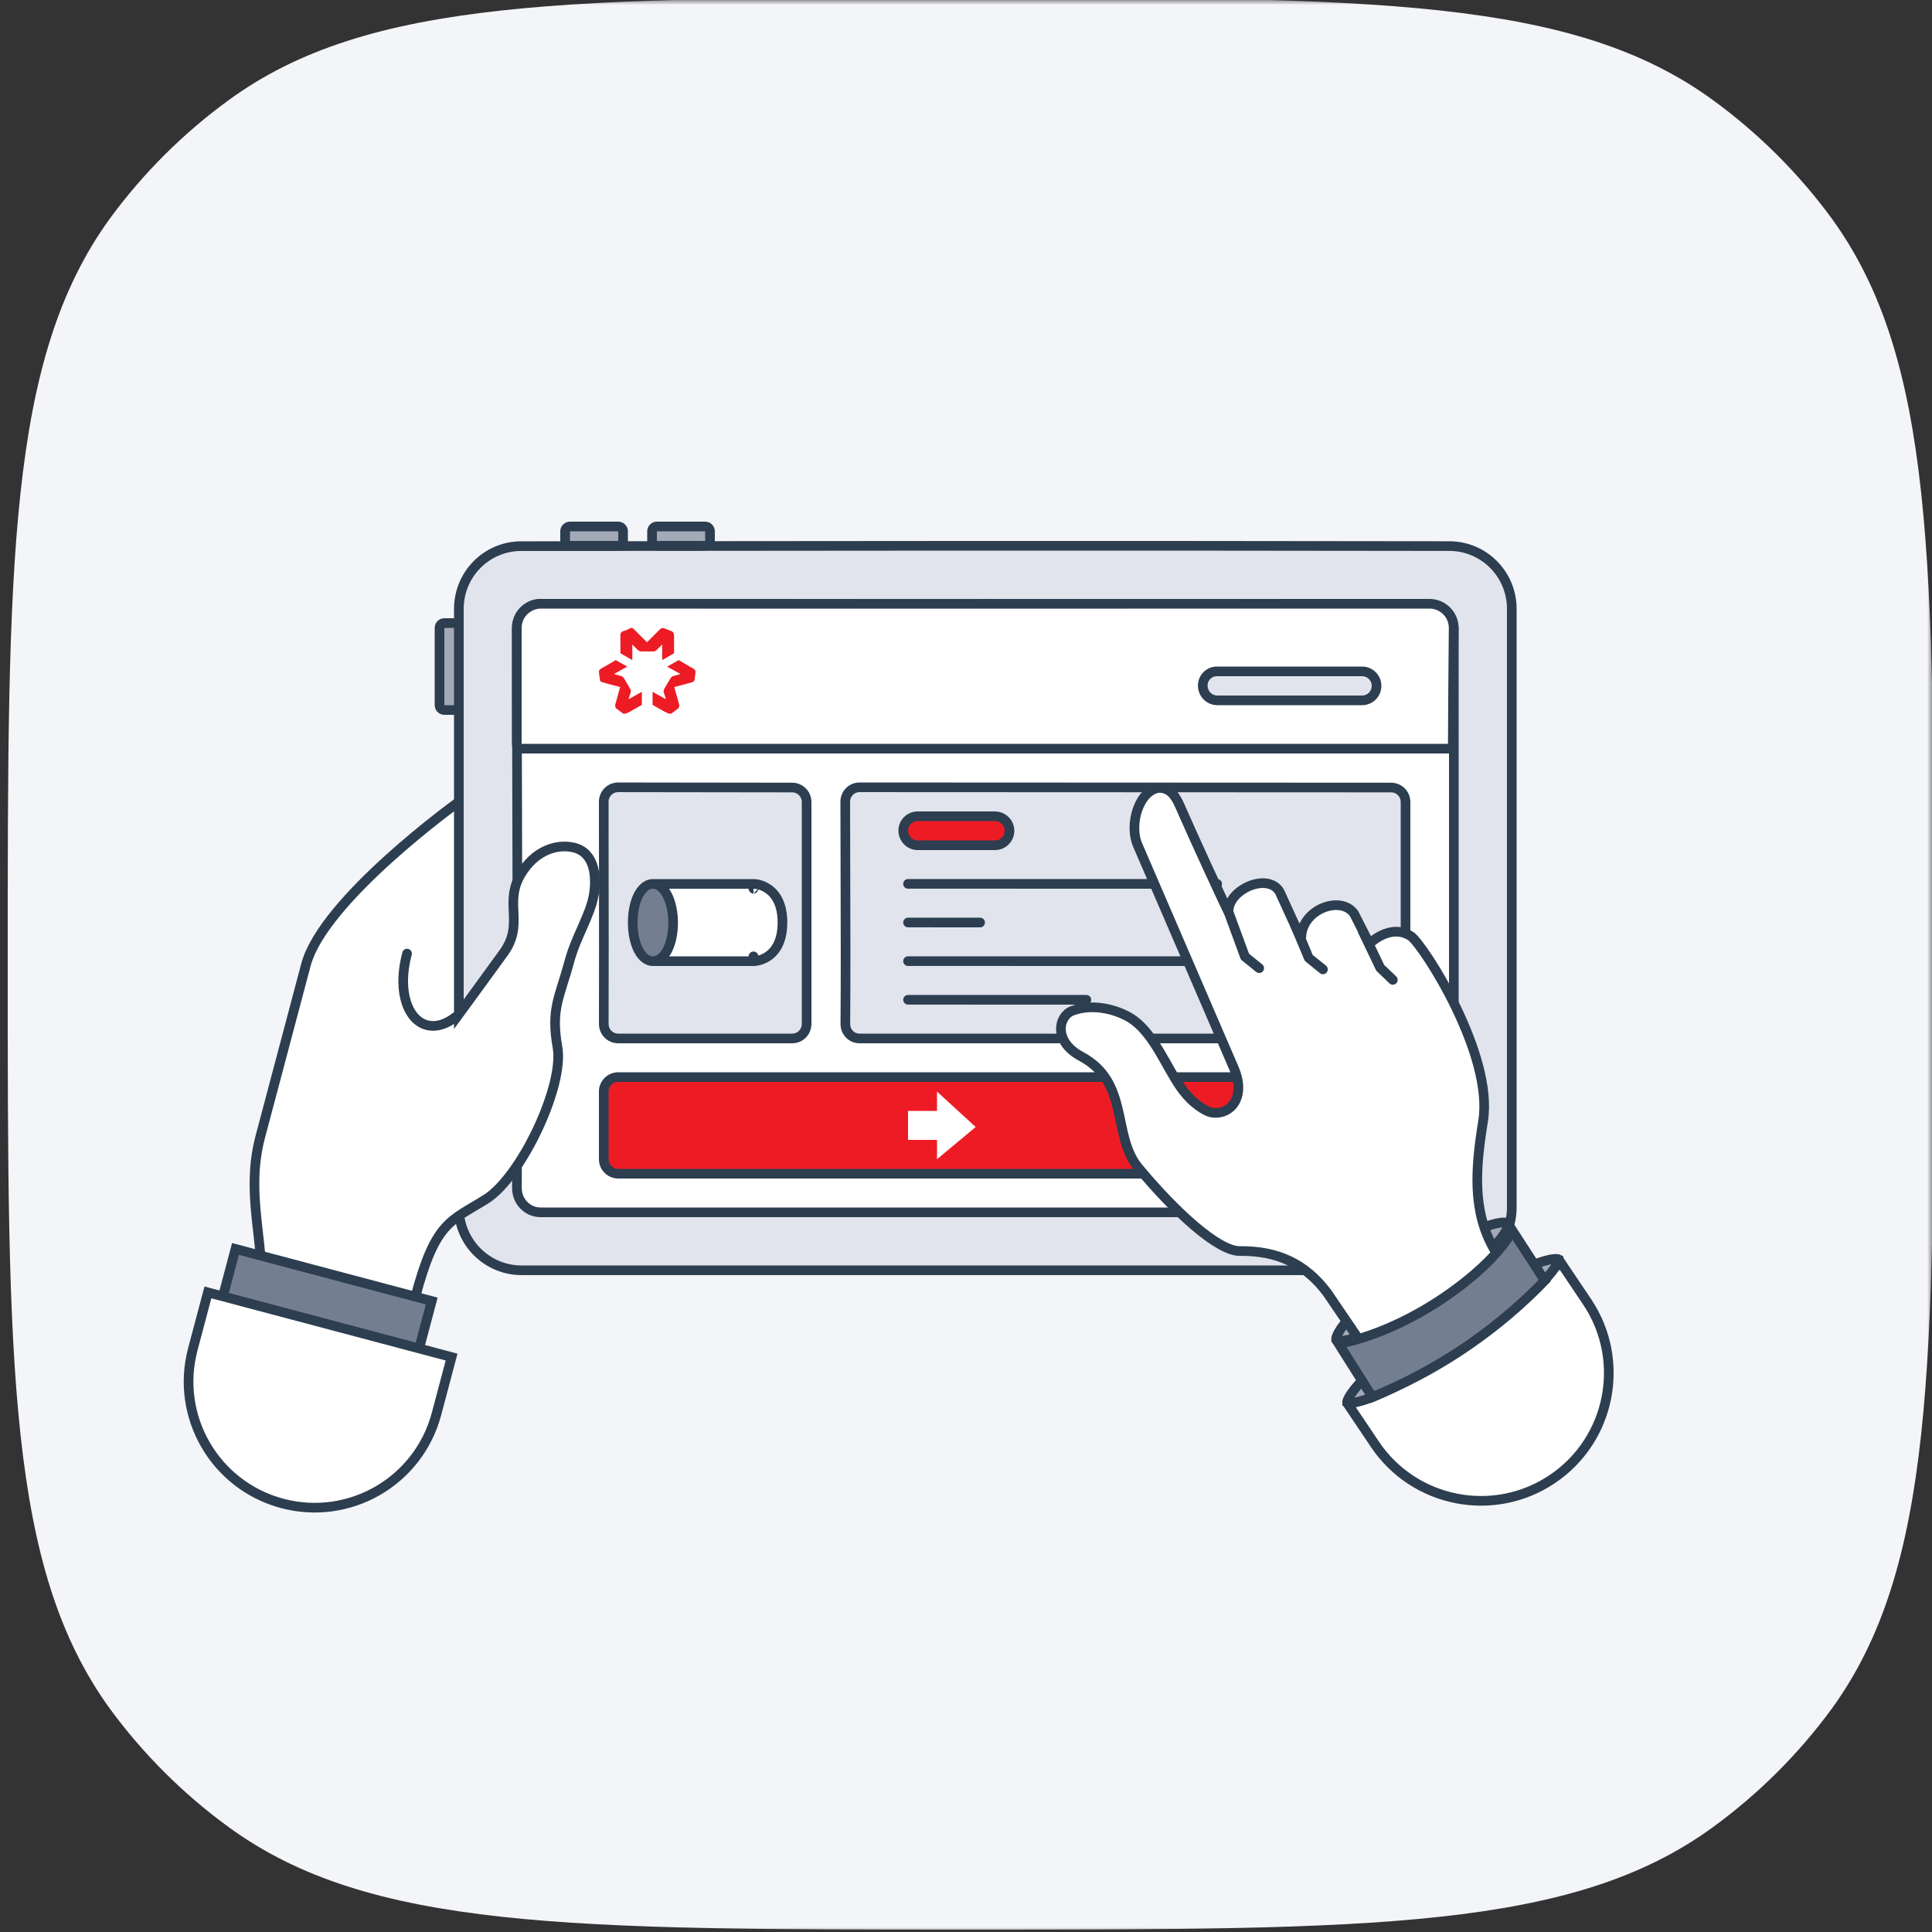 <svg width="200" height="200" viewBox="0 0 200 200" fill="none" xmlns="http://www.w3.org/2000/svg">
<rect x="0" y="0" width="200" height="200" fill="#333333" stroke="none"/>
<mask id="mask0_320_112" style="mask-type:alpha" maskUnits="userSpaceOnUse" x="0" y="0" width="200" height="200">
<rect width="200" height="200" fill="#D9D9D9"/>
</mask>
<g mask="url(#mask0_320_112)">
<path d="M0.799 99.754C0.799 58.132 0.799 37.231 11.365 22.637C14.797 17.952 18.951 13.808 23.647 10.384C38.187 -0.246 58.958 -0.246 100.5 -0.246C142.042 -0.246 162.813 -0.246 177.353 10.384C182.049 13.808 186.203 17.952 189.635 22.637C200.201 37.231 200.201 58.042 200.201 99.754C200.201 141.376 200.201 162.276 189.635 176.871C186.203 181.556 182.049 185.7 177.353 189.123C162.813 199.754 142.042 199.754 100.5 199.754C58.958 199.754 38.187 199.754 23.647 189.123C18.951 185.7 14.797 181.556 11.365 176.871C0.799 162.276 0.799 141.466 0.799 99.754Z" fill="#F4F5F8"/>
<path d="M156.5 125L156.5 63.029C156.5 59.447 153.62 56.538 150.034 56.531C117.644 56.469 70.455 56.516 53.958 56.536C50.368 56.541 47.5 59.453 47.5 63.035L47.5 125C47.5 128.59 50.41 131.5 54 131.5L150 131.5C153.59 131.5 156.5 128.59 156.5 125Z" fill="#E1E4ED" stroke="#2C3E50" stroke-linecap="round" stroke-linejoin="round"/>
<path d="M150.5 123L150.5 65.069C150.5 63.691 149.392 62.569 148.008 62.568C126.986 62.565 67.608 62.512 55.987 62.502C54.6 62.501 53.5 63.625 53.501 65.002C53.503 71.402 53.52 77.314 53.536 83.171C53.569 95.38 53.602 107.348 53.512 122.981C53.504 124.355 54.577 125.5 55.977 125.5L148.014 125.5C149.399 125.5 150.5 124.376 150.5 123Z" fill="white" stroke="#2C3E50" stroke-linecap="round" stroke-linejoin="round"/>
<path d="M64 111.5H131C131.828 111.5 132.5 112.172 132.5 113V120C132.5 120.828 131.828 121.5 131 121.5H64C63.172 121.5 62.5 120.828 62.5 120V113C62.5 112.172 63.172 111.5 64 111.5Z" fill="#ED1C24" stroke="#2C3E50"/>
<path fill-rule="evenodd" clip-rule="evenodd" d="M101 116.667L97 113V115H94V118H97V120L101 116.667Z" fill="white"/>
<path d="M149.894 77.5C150.17 77.5 150.394 77.276 150.394 77C150.394 74.767 150.45 68.33 150.481 65.02C150.494 63.627 149.362 62.5 147.975 62.5C137.655 62.5 128.168 62.503 118.772 62.505C99.579 62.51 80.767 62.515 56.012 62.501C54.635 62.5 53.5 63.612 53.5 64.998L53.5 77C53.5 77.276 53.724 77.5 54 77.5H149.894Z" fill="white" stroke="#2C3E50" stroke-linecap="round" stroke-linejoin="round"/>
<path d="M145.5 106L145.5 83.026C145.5 82.206 144.848 81.526 144.012 81.526C132.265 81.525 95.467 81.504 88.981 81.501C88.141 81.5 87.5 82.182 87.5 82.999C87.502 85.118 87.509 87.43 87.516 89.817C87.533 95.289 87.551 101.154 87.51 105.987C87.503 106.799 88.121 107.5 88.977 107.5L89.018 107.5L89.059 107.5L89.102 107.5L89.144 107.5L89.188 107.5L89.233 107.5L89.278 107.5L89.324 107.5L89.371 107.5L89.418 107.5L89.466 107.5L89.515 107.5L89.565 107.5L89.616 107.5L89.667 107.5L89.719 107.5L89.772 107.5L89.825 107.5L89.879 107.5L89.934 107.5L89.99 107.5L90.046 107.5L90.103 107.5L90.161 107.5L90.219 107.5L90.278 107.5L90.338 107.5L90.399 107.5L90.46 107.5L90.522 107.5L90.584 107.5L90.648 107.5L90.712 107.5L90.776 107.5L90.842 107.5L90.908 107.5L90.974 107.5L91.042 107.5L91.11 107.5L91.178 107.5L91.248 107.5L91.318 107.5L91.388 107.5L91.46 107.5L91.532 107.5L91.604 107.5L91.677 107.5L91.751 107.5L91.826 107.5L91.901 107.5L91.977 107.5L92.053 107.5L92.13 107.5L92.208 107.5L92.286 107.5L92.365 107.5L92.444 107.5L92.524 107.5L92.605 107.5L92.686 107.5L92.768 107.5L92.851 107.5L92.934 107.5L93.017 107.5L93.102 107.5L93.186 107.5L93.272 107.5L93.358 107.5L93.445 107.5L93.532 107.5L93.619 107.5L93.708 107.5L93.796 107.5L93.886 107.5L93.976 107.5L94.066 107.5L94.157 107.5L94.249 107.5L94.341 107.5L94.434 107.5L94.527 107.5L94.621 107.5L94.715 107.5L94.81 107.5L94.905 107.5L95.001 107.5L95.097 107.5L95.194 107.5L95.291 107.5L95.389 107.5L95.488 107.5L95.587 107.5L95.686 107.5L95.786 107.5L95.886 107.5L95.987 107.5L96.089 107.5L96.191 107.5L96.293 107.5L96.396 107.5L96.499 107.5L96.603 107.5L96.707 107.5L96.812 107.5L96.917 107.5L97.023 107.5L97.129 107.5L97.236 107.5L97.343 107.5L97.45 107.5L97.558 107.5L97.666 107.5L97.775 107.5L97.884 107.5L97.994 107.5L98.104 107.5L98.215 107.5L98.326 107.5L98.437 107.5L98.549 107.5L98.661 107.5L98.774 107.5L98.887 107.5L99 107.5L99.114 107.5L99.228 107.5L99.343 107.5L99.458 107.5L99.573 107.5L99.689 107.5L99.805 107.5L99.922 107.5L100.039 107.5L100.156 107.5L100.274 107.5L100.392 107.5L100.511 107.5L100.63 107.5L100.749 107.5L100.868 107.5L100.988 107.5L101.109 107.5L101.229 107.5L101.35 107.5L101.471 107.5L101.593 107.5L101.715 107.5L101.837 107.5L101.96 107.5L102.083 107.5L102.206 107.5L102.33 107.5L102.454 107.5L102.578 107.5L102.703 107.5L102.828 107.5L102.953 107.5L103.078 107.5L103.204 107.5L103.33 107.5L103.456 107.5L103.583 107.5L103.71 107.5L103.837 107.5L103.965 107.5L104.093 107.5L104.221 107.5L104.349 107.5L104.478 107.5L104.607 107.5L104.736 107.5L104.865 107.5L104.995 107.5L105.125 107.5L105.255 107.5L105.386 107.5L105.516 107.5L105.647 107.5L105.778 107.5L105.91 107.5L106.042 107.5L106.173 107.5L106.306 107.5L106.438 107.5L106.57 107.5L106.703 107.5L106.836 107.5L106.969 107.5L107.103 107.5L107.236 107.5L107.37 107.5L107.504 107.5L107.639 107.5L107.773 107.5L107.908 107.5L108.042 107.5L108.177 107.5L108.313 107.5L108.448 107.5L108.583 107.5L108.719 107.5L108.855 107.5L108.991 107.5L109.127 107.5L109.264 107.5L109.4 107.5L109.537 107.5L109.674 107.5L109.811 107.5L109.948 107.5L110.085 107.5L110.223 107.5L110.36 107.5L110.498 107.5L110.636 107.5L110.774 107.5L110.912 107.5L111.05 107.5L111.188 107.5L111.327 107.5L111.465 107.5L111.604 107.5L111.743 107.5L111.881 107.5L112.02 107.5L112.159 107.5L112.299 107.5L112.438 107.5L112.577 107.5L112.717 107.5L112.856 107.5L112.996 107.5L113.135 107.5L113.275 107.5L113.415 107.5L113.555 107.5L113.695 107.5L113.835 107.5L113.975 107.5L114.115 107.5L114.255 107.5L114.395 107.5L114.536 107.5L114.676 107.5L114.816 107.5L114.957 107.5L115.238 107.5L115.8 107.5L115.94 107.5L116.081 107.5L116.221 107.5L116.362 107.5L116.503 107.5L116.643 107.5L116.784 107.5L116.924 107.5L117.065 107.5L117.205 107.5L117.346 107.5L117.487 107.5L117.627 107.5L117.768 107.5L117.908 107.5L118.049 107.5L118.189 107.5L118.329 107.5L118.47 107.5L118.61 107.5L118.75 107.5L118.89 107.5L119.031 107.5L119.171 107.5L119.311 107.5L119.451 107.5L119.591 107.5L119.731 107.5L119.87 107.5L120.01 107.5L120.15 107.5L120.289 107.5L120.429 107.5L120.568 107.5L120.707 107.5L120.847 107.5L120.986 107.5L121.125 107.5L121.264 107.5L121.403 107.5L121.541 107.5L121.68 107.5L121.818 107.5L121.957 107.5L122.095 107.5L122.233 107.5L122.371 107.5L122.509 107.5L122.647 107.5L122.785 107.5L122.922 107.5L123.06 107.5L123.197 107.5L123.334 107.5L123.471 107.5L123.608 107.5L123.744 107.5L123.881 107.5L124.017 107.5L124.153 107.5L124.289 107.5L124.425 107.5L124.561 107.5L124.696 107.5L124.831 107.5L124.967 107.5L125.101 107.5L125.236 107.5L125.371 107.5L125.505 107.5L125.639 107.5L125.773 107.5L125.907 107.5L126.041 107.5L126.174 107.5L126.307 107.5L126.44 107.5L126.573 107.5L126.705 107.5L126.838 107.5L126.97 107.5L127.101 107.5L127.233 107.5L127.364 107.5L127.495 107.5L127.626 107.5L127.757 107.5L127.887 107.5L128.017 107.5L128.147 107.5L128.277 107.5L128.406 107.5L128.535 107.5L128.664 107.5L128.793 107.5L128.921 107.5L129.049 107.5L129.177 107.5L129.304 107.5L129.431 107.5L129.558 107.5L129.685 107.5L129.811 107.5L129.937 107.5L130.063 107.5L130.188 107.5L130.313 107.5L130.438 107.5L130.563 107.5L130.687 107.5L130.811 107.5L130.934 107.5L131.057 107.5L131.18 107.5L131.303 107.5L131.425 107.5L131.547 107.5L131.668 107.5L131.79 107.5L131.911 107.5L132.031 107.5L132.151 107.5L132.271 107.5L132.39 107.5L132.51 107.5L132.628 107.5L132.747 107.5L132.865 107.5L132.982 107.5L133.099 107.5L133.216 107.5L133.333 107.5L133.449 107.5L133.565 107.5L133.68 107.5L133.795 107.5L133.909 107.5L134.024 107.5L134.137 107.5L134.251 107.5L134.364 107.5L134.476 107.5L134.588 107.5L134.7 107.5L134.811 107.5L134.922 107.5L135.032 107.5L135.142 107.5L135.252 107.5L135.361 107.5L135.47 107.5L135.578 107.5L135.686 107.5L135.793 107.5L135.9 107.5L136.006 107.5L136.112 107.5L136.218 107.5L136.323 107.5L136.427 107.5L136.532 107.5L136.635 107.5L136.738 107.5L136.841 107.5L136.943 107.5L137.045 107.5L137.146 107.5L137.247 107.5L137.347 107.5L137.447 107.5L137.546 107.5L137.645 107.5L137.743 107.5L137.841 107.5L137.938 107.5L138.035 107.5L138.131 107.5L138.227 107.5L138.322 107.5L138.417 107.5L138.511 107.5L138.605 107.5L138.698 107.5L138.79 107.5L138.882 107.5L138.973 107.5L139.064 107.5L139.155 107.5L139.244 107.5L139.334 107.5L139.422 107.5L139.51 107.5L139.598 107.5L139.685 107.5L139.771 107.5L139.857 107.5L139.942 107.5L140.027 107.5L140.111 107.5L140.194 107.5L140.277 107.5L140.36 107.5L140.441 107.5L140.522 107.5L140.603 107.5L140.683 107.5L140.762 107.5L140.841 107.5L140.919 107.5L140.996 107.5L141.073 107.5L141.149 107.5L141.225 107.5L141.3 107.5L141.374 107.5L141.448 107.5L141.521 107.5L141.593 107.5L141.665 107.5L141.736 107.5L141.807 107.5L141.876 107.5L141.945 107.5L142.014 107.5L142.082 107.5L142.149 107.5L142.215 107.5L142.281 107.5L142.346 107.5L142.411 107.5L142.475 107.5L142.538 107.5L142.6 107.5L142.662 107.5L142.723 107.5L142.783 107.5L142.843 107.5L142.902 107.5L142.96 107.5L143.018 107.5L143.074 107.5L143.13 107.5L143.186 107.5L143.24 107.5L143.294 107.5L143.348 107.5L143.4 107.5L143.452 107.5L143.503 107.5L143.553 107.5L143.603 107.5L143.651 107.5L143.699 107.5L143.747 107.5L143.793 107.5L143.839 107.5L143.884 107.5L143.928 107.5L143.972 107.5L144.014 107.5C144.852 107.5 145.5 106.819 145.5 106Z" fill="#E1E4ED" stroke="#2C3E50" stroke-linecap="round" stroke-linejoin="round"/>
<path d="M126.001 91.5C119.792 91.5 94 91.496 94 91.496" stroke="#2C3E50" stroke-linecap="round" stroke-linejoin="round"/>
<path d="M101.462 95.5C95.253 95.5 94 95.496 94 95.496" stroke="#2C3E50" stroke-linecap="round" stroke-linejoin="round"/>
<path d="M126.001 99.5C119.792 99.5 94 99.496 94 99.496" stroke="#2C3E50" stroke-linecap="round" stroke-linejoin="round"/>
<path d="M112.462 103.5C106.253 103.5 94 103.496 94 103.496" stroke="#2C3E50" stroke-linecap="round" stroke-linejoin="round"/>
<path d="M103.002 84.502C100.84 84.502 96.84 84.501 94.988 84.5C94.164 84.5 93.501 85.169 93.505 85.992C93.509 86.813 94.169 87.5 95.007 87.5L95.019 87.5L95.03 87.5L95.041 87.5L95.053 87.5L95.064 87.5L95.076 87.5L95.087 87.5L95.099 87.5L95.111 87.5L95.122 87.5L95.134 87.5L95.146 87.5L95.158 87.5L95.17 87.5L95.182 87.5L95.194 87.5L95.206 87.5L95.218 87.5L95.23 87.5L95.242 87.5L95.254 87.5L95.267 87.5L95.279 87.5L95.291 87.5L95.304 87.5L95.316 87.5L95.329 87.5L95.341 87.5L95.354 87.5L95.367 87.5L95.379 87.5L95.392 87.5L95.405 87.5L95.418 87.5L95.431 87.5L95.444 87.5L95.457 87.5L95.47 87.5L95.483 87.5L95.496 87.5L95.509 87.5L95.522 87.5L95.535 87.5L95.549 87.5L95.562 87.5L95.575 87.5L95.589 87.5L95.602 87.5L95.616 87.5L95.629 87.5L95.643 87.5L95.656 87.5L95.67 87.5L95.684 87.5L95.698 87.5L95.711 87.5L95.725 87.5L95.739 87.5L95.753 87.5L95.767 87.5L95.781 87.5L95.795 87.5L95.809 87.5L95.823 87.5L95.837 87.5L95.851 87.5L95.865 87.5L95.88 87.5L95.894 87.5L95.908 87.5L95.923 87.5L95.937 87.5L95.951 87.5L95.966 87.5L95.98 87.5L95.995 87.5L96.01 87.5L96.024 87.5L96.039 87.5L96.053 87.5L96.068 87.5L96.083 87.5L96.098 87.5L96.112 87.5L96.127 87.5L96.142 87.5L96.157 87.5L96.172 87.5L96.187 87.5L96.202 87.5L96.217 87.5L96.232 87.5L96.247 87.5L96.263 87.5L96.278 87.5L96.293 87.5L96.308 87.5L96.323 87.5L96.339 87.5L96.354 87.5L96.37 87.5L96.385 87.5L96.4 87.5L96.416 87.5L96.431 87.5L96.447 87.5L96.462 87.5L96.478 87.5L96.494 87.5L96.509 87.5L96.525 87.5L96.541 87.5L96.556 87.5L96.572 87.5L96.588 87.5L96.604 87.5L96.62 87.5L96.636 87.5L96.651 87.5L96.667 87.5L96.683 87.5L96.699 87.5L96.715 87.5L96.731 87.5L96.748 87.5L96.764 87.5L96.78 87.5L96.796 87.5L96.812 87.5L96.828 87.5L96.844 87.5L96.861 87.5L96.877 87.5L96.893 87.5L96.91 87.5L96.926 87.5L96.942 87.5L96.959 87.5L96.975 87.5L96.992 87.5L97.008 87.5L97.025 87.5L97.041 87.5L97.058 87.5L97.074 87.5L97.091 87.5L97.107 87.5L97.124 87.5L97.141 87.5L97.157 87.5L97.174 87.5L97.191 87.5L97.207 87.5L97.224 87.5L97.241 87.5L97.258 87.5L97.274 87.5L97.291 87.5L97.308 87.5L97.325 87.5L97.342 87.5L97.359 87.5L97.376 87.5L97.393 87.5L97.41 87.5L97.427 87.5L97.444 87.5L97.461 87.5L97.478 87.5L97.495 87.5L97.512 87.5L97.529 87.5L97.546 87.5L97.563 87.5L97.58 87.5L97.597 87.5L97.615 87.5L97.632 87.5L97.649 87.5L97.666 87.5L97.683 87.5L97.701 87.5L97.718 87.5L97.735 87.5L97.752 87.5L97.77 87.5L97.787 87.5L97.804 87.5L97.822 87.5L97.839 87.5L97.856 87.5L97.874 87.5L97.891 87.5L97.909 87.5L97.926 87.5L97.944 87.5L97.961 87.5L97.978 87.5L97.996 87.5L98.013 87.5L98.031 87.5L98.048 87.5L98.066 87.5L98.083 87.5L98.101 87.5L98.118 87.5L98.136 87.5L98.154 87.5L98.171 87.5L98.189 87.5L98.206 87.5L98.224 87.5L98.242 87.5L98.259 87.5L98.277 87.5L98.294 87.5L98.33 87.5L98.365 87.5L98.4 87.5L98.418 87.5L98.436 87.5L98.471 87.5L98.507 87.5L98.524 87.5L98.542 87.5L98.578 87.5L98.613 87.5L98.649 87.5L98.72 87.5L98.737 87.5L98.755 87.5L98.791 87.5L98.862 87.5L99.004 87.5L99.022 87.5L99.04 87.5L99.058 87.5L99.076 87.5L99.094 87.5L99.111 87.5L99.129 87.5L99.147 87.5L99.165 87.5L99.183 87.5L99.2 87.5L99.218 87.5L99.236 87.5L99.254 87.5L99.271 87.5L99.289 87.5L99.307 87.5L99.325 87.5L99.343 87.5L99.36 87.5L99.378 87.5L99.396 87.5L99.414 87.5L99.431 87.5L99.449 87.5L99.467 87.5L99.484 87.5L99.502 87.5L99.52 87.5L99.538 87.5L99.555 87.5L99.573 87.5L99.591 87.5L99.609 87.5L99.626 87.5L99.644 87.5L99.662 87.5L99.679 87.5L99.697 87.5L99.715 87.5L99.732 87.5L99.75 87.5L99.767 87.5L99.785 87.5L99.803 87.5L99.82 87.5L99.838 87.5L99.855 87.5L99.873 87.5L99.891 87.5L99.908 87.5L99.926 87.5L99.943 87.5L99.961 87.5L99.978 87.5L99.996 87.5L100.013 87.5L100.031 87.5L100.048 87.5L100.066 87.5L100.083 87.5L100.1 87.5L100.118 87.5L100.135 87.5L100.153 87.5L100.17 87.5L100.187 87.5L100.205 87.5L100.222 87.5L100.239 87.5L100.257 87.5L100.274 87.5L100.291 87.5L100.309 87.5L100.326 87.5L100.343 87.5L100.36 87.5L100.378 87.5L100.395 87.5L100.412 87.5L100.429 87.5L100.446 87.5L100.463 87.5L100.48 87.5L100.498 87.5L100.515 87.5L100.532 87.5L100.549 87.5L100.566 87.5L100.583 87.5L100.6 87.5L100.617 87.5L100.634 87.5L100.651 87.5L100.668 87.5L100.684 87.5L100.701 87.5L100.718 87.5L100.735 87.5L100.752 87.5L100.769 87.5L100.785 87.5L100.802 87.5L100.819 87.5L100.836 87.5L100.852 87.5L100.869 87.5L100.886 87.5L100.902 87.5L100.919 87.5L100.935 87.5L100.952 87.5L100.969 87.5L100.985 87.5L101.002 87.5L101.018 87.5L101.035 87.5L101.051 87.5L101.067 87.5L101.084 87.5L101.1 87.5L101.116 87.5L101.133 87.5L101.149 87.5L101.165 87.5L101.182 87.5L101.198 87.5L101.214 87.5L101.23 87.5L101.246 87.5L101.262 87.5L101.278 87.5L101.294 87.5L101.31 87.5L101.326 87.5L101.342 87.5L101.358 87.5L101.374 87.5L101.39 87.5L101.406 87.5L101.422 87.5L101.438 87.5L101.454 87.5L101.469 87.5L101.485 87.5L101.501 87.5L101.516 87.5L101.532 87.5L101.548 87.5L101.563 87.5L101.579 87.5L101.594 87.5L101.61 87.5L101.625 87.5L101.641 87.5L101.656 87.5L101.671 87.5L101.687 87.5L101.702 87.5L101.717 87.5L101.733 87.5L101.748 87.5L101.763 87.5L101.778 87.5L101.793 87.5L101.808 87.5L101.823 87.5L101.838 87.5L101.853 87.5L101.868 87.5L101.883 87.5L101.898 87.5L101.913 87.5L101.928 87.5L101.942 87.5L101.957 87.5L101.972 87.5L101.986 87.5L102.001 87.5L102.016 87.5L102.03 87.5L102.045 87.5L102.059 87.5L102.074 87.5L102.088 87.5L102.102 87.5L102.117 87.5L102.131 87.5L102.145 87.5L102.16 87.5L102.174 87.5L102.188 87.5L102.202 87.5L102.216 87.5L102.23 87.5L102.244 87.5L102.258 87.5L102.272 87.5L102.286 87.5L102.3 87.5L102.314 87.5L102.327 87.5L102.341 87.5L102.355 87.5L102.368 87.5L102.382 87.5L102.395 87.5L102.409 87.5L102.422 87.5L102.436 87.5L102.449 87.5L102.463 87.5L102.476 87.5L102.489 87.5L102.502 87.5L102.516 87.5L102.529 87.5L102.542 87.5L102.555 87.5L102.568 87.5L102.581 87.5L102.594 87.5L102.607 87.5L102.619 87.5L102.632 87.5L102.645 87.5L102.658 87.5L102.67 87.5L102.683 87.5L102.695 87.5L102.708 87.5L102.72 87.5L102.733 87.5L102.745 87.5L102.757 87.5L102.77 87.5L102.782 87.5L102.794 87.5L102.806 87.5L102.818 87.5L102.83 87.5L102.842 87.5L102.854 87.5L102.866 87.5L102.878 87.5L102.89 87.5L102.901 87.5L102.913 87.5L102.925 87.5L102.936 87.5L102.948 87.5L102.959 87.5L102.971 87.5L102.982 87.5L102.994 87.5L103.005 87.5C103.835 87.5 104.5 86.826 104.5 86.001C104.5 85.174 103.83 84.502 103.002 84.502Z" fill="#ED1C24" stroke="#2C3E50" stroke-linecap="round" stroke-linejoin="round"/>
<path d="M141.007 69.502C137.303 69.502 128.848 69.501 125.976 69.5C125.153 69.5 124.502 70.169 124.509 70.985C124.516 71.802 125.172 72.5 126.016 72.5L126.034 72.5L126.052 72.5L126.07 72.5L126.088 72.5L126.106 72.5L126.125 72.5L126.143 72.5L126.162 72.5L126.181 72.5L126.2 72.5L126.219 72.5L126.238 72.5L126.258 72.5L126.277 72.5L126.297 72.5L126.317 72.5L126.336 72.5L126.356 72.5L126.377 72.5L126.397 72.5L126.417 72.5L126.438 72.5L126.458 72.5L126.479 72.5L126.5 72.5L126.521 72.5L126.542 72.5L126.563 72.5L126.585 72.5L126.606 72.5L126.628 72.5L126.649 72.5L126.671 72.5L126.693 72.5L126.715 72.5L126.737 72.5L126.76 72.5L126.782 72.5L126.805 72.5L126.827 72.5L126.85 72.5L126.873 72.5L126.896 72.5L126.919 72.5L126.942 72.5L126.966 72.5L126.989 72.5L127.013 72.5L127.036 72.5L127.06 72.5L127.084 72.5L127.108 72.5L127.132 72.5L127.156 72.5L127.18 72.5L127.205 72.5L127.229 72.5L127.254 72.5L127.279 72.5L127.304 72.5L127.328 72.5L127.353 72.5L127.379 72.5L127.404 72.5L127.429 72.5L127.455 72.5L127.48 72.5L127.506 72.5L127.532 72.5L127.557 72.5L127.583 72.5L127.609 72.5L127.635 72.5L127.662 72.5L127.688 72.5L127.714 72.5L127.741 72.5L127.768 72.5L127.794 72.5L127.821 72.5L127.848 72.5L127.875 72.5L127.902 72.5L127.929 72.5L127.956 72.5L127.984 72.5L128.011 72.5L128.039 72.5L128.066 72.5L128.094 72.5L128.122 72.5L128.15 72.5L128.178 72.5L128.206 72.5L128.234 72.5L128.262 72.5L128.29 72.5L128.319 72.5L128.347 72.5L128.376 72.5L128.404 72.5L128.433 72.5L128.462 72.5L128.491 72.5L128.52 72.5L128.549 72.5L128.578 72.5L128.607 72.5L128.636 72.5L128.666 72.5L128.695 72.5L128.725 72.5L128.754 72.5L128.784 72.5L128.814 72.5L128.843 72.5L128.873 72.5L128.903 72.5L128.933 72.5L128.963 72.5L128.993 72.5L129.024 72.5L129.054 72.5L129.084 72.5L129.115 72.5L129.145 72.5L129.176 72.5L129.207 72.5L129.237 72.5L129.268 72.5L129.299 72.5L129.33 72.5L129.361 72.5L129.392 72.5L129.423 72.5L129.454 72.5L129.485 72.5L129.517 72.5L129.548 72.5L129.58 72.5L129.611 72.5L129.643 72.5L129.674 72.5L129.706 72.5L129.738 72.5L129.769 72.5L129.801 72.5L129.833 72.5L129.865 72.5L129.897 72.5L129.929 72.5L129.961 72.5L129.994 72.5L130.026 72.5L130.058 72.5L130.09 72.5L130.123 72.5L130.155 72.5L130.188 72.5L130.22 72.5L130.253 72.5L130.286 72.5L130.318 72.5L130.351 72.5L130.384 72.5L130.417 72.5L130.45 72.5L130.483 72.5L130.516 72.5L130.549 72.5L130.582 72.5L130.615 72.5L130.648 72.5L130.681 72.5L130.715 72.5L130.748 72.5L130.781 72.5L130.815 72.5L130.848 72.5L130.882 72.5L130.915 72.5L130.949 72.5L130.982 72.5L131.016 72.5L131.049 72.5L131.083 72.5L131.117 72.5L131.151 72.5L131.185 72.5L131.218 72.5L131.252 72.5L131.286 72.5L131.32 72.5L131.354 72.5L131.388 72.5L131.422 72.5L131.456 72.5L131.49 72.5L131.525 72.5L131.559 72.5L131.593 72.5L131.627 72.5L131.661 72.5L131.696 72.5L131.73 72.5L131.764 72.5L131.799 72.5L131.833 72.5L131.868 72.5L131.902 72.5L131.937 72.5L131.971 72.5L132.006 72.5L132.04 72.5L132.075 72.5L132.109 72.5L132.144 72.5L132.178 72.5L132.213 72.5L132.248 72.5L132.282 72.5L132.317 72.5L132.352 72.5L132.387 72.5L132.421 72.5L132.456 72.5L132.491 72.5L132.526 72.5L132.561 72.5L132.595 72.5L132.63 72.5L132.665 72.5L132.7 72.5L132.735 72.5L132.805 72.5L132.875 72.5L132.945 72.5L133.014 72.5L133.049 72.5L133.084 72.5L133.224 72.5L133.364 72.5L133.505 72.5L133.54 72.5L133.575 72.5L133.61 72.5L133.645 72.5L133.68 72.5L133.715 72.5L133.75 72.5L133.785 72.5L133.82 72.5L133.855 72.5L133.89 72.5L133.925 72.5L133.96 72.5L133.995 72.5L134.03 72.5L134.065 72.5L134.1 72.5L134.135 72.5L134.17 72.5L134.204 72.5L134.239 72.5L134.274 72.5L134.309 72.5L134.344 72.5L134.379 72.5L134.414 72.5L134.449 72.5L134.483 72.5L134.518 72.5L134.553 72.5L134.588 72.5L134.623 72.5L134.657 72.5L134.692 72.5L134.727 72.5L134.762 72.5L134.796 72.5L134.831 72.5L134.866 72.5L134.9 72.5L134.935 72.5L134.969 72.5L135.004 72.5L135.038 72.5L135.073 72.5L135.107 72.5L135.142 72.5L135.176 72.5L135.211 72.5L135.245 72.5L135.28 72.5L135.314 72.5L135.348 72.5L135.382 72.5L135.417 72.5L135.451 72.5L135.485 72.5L135.519 72.5L135.553 72.5L135.588 72.5L135.622 72.5L135.656 72.5L135.69 72.5L135.724 72.5L135.758 72.5L135.791 72.5L135.825 72.5L135.859 72.5L135.893 72.5L135.927 72.5L135.96 72.5L135.994 72.5L136.028 72.5L136.061 72.5L136.095 72.5L136.129 72.5L136.162 72.5L136.196 72.5L136.229 72.5L136.262 72.5L136.296 72.5L136.329 72.5L136.362 72.5L136.395 72.5L136.429 72.5L136.462 72.5L136.495 72.5L136.528 72.5L136.561 72.5L136.594 72.5L136.627 72.5L136.659 72.5L136.692 72.5L136.725 72.5L136.758 72.5L136.79 72.5L136.823 72.5L136.855 72.5L136.888 72.5L136.92 72.5L136.953 72.5L136.985 72.5L137.017 72.5L137.049 72.5L137.082 72.5L137.114 72.5L137.146 72.5L137.178 72.5L137.21 72.5L137.242 72.5L137.273 72.5L137.305 72.5L137.337 72.5L137.369 72.5L137.4 72.5L137.432 72.5L137.463 72.5L137.495 72.5L137.526 72.5L137.557 72.5L137.588 72.5L137.62 72.5L137.651 72.5L137.682 72.5L137.713 72.5L137.744 72.5L137.774 72.5L137.805 72.5L137.836 72.5L137.867 72.5L137.897 72.5L137.928 72.5L137.958 72.5L137.988 72.5L138.019 72.5L138.049 72.5L138.079 72.5L138.109 72.5L138.139 72.5L138.169 72.5L138.199 72.5L138.229 72.5L138.258 72.5L138.288 72.5L138.318 72.5L138.347 72.5L138.376 72.5L138.406 72.5L138.435 72.5L138.464 72.5L138.493 72.5L138.522 72.5L138.551 72.5L138.58 72.5L138.609 72.5L138.637 72.5L138.666 72.5L138.695 72.5L138.723 72.5L138.751 72.5L138.78 72.5L138.808 72.5L138.836 72.5L138.864 72.5L138.892 72.5L138.92 72.5L138.947 72.5L138.975 72.5L139.003 72.5L139.03 72.5L139.058 72.5L139.085 72.5L139.112 72.5L139.139 72.5L139.166 72.5L139.193 72.5L139.22 72.5L139.247 72.5L139.273 72.5L139.3 72.5L139.326 72.5L139.353 72.5L139.379 72.5L139.405 72.5L139.431 72.5L139.457 72.5L139.483 72.5L139.509 72.5L139.535 72.5L139.56 72.5L139.586 72.5L139.611 72.5L139.637 72.5L139.662 72.5L139.687 72.5L139.712 72.5L139.737 72.5L139.762 72.5L139.786 72.5L139.811 72.5L139.835 72.5L139.86 72.5L139.884 72.5L139.908 72.5L139.932 72.5L139.956 72.5L139.98 72.5L140.004 72.5L140.027 72.5L140.051 72.5L140.074 72.5L140.097 72.5L140.121 72.5L140.144 72.5L140.167 72.5L140.189 72.5L140.212 72.5L140.235 72.5L140.257 72.5L140.28 72.5L140.302 72.5L140.324 72.5L140.346 72.5L140.368 72.5L140.39 72.5L140.411 72.5L140.433 72.5L140.454 72.5L140.476 72.5L140.497 72.5L140.518 72.5L140.539 72.5L140.56 72.5L140.58 72.5L140.601 72.5L140.621 72.5L140.642 72.5L140.662 72.5L140.682 72.5L140.702 72.5L140.722 72.5L140.741 72.5L140.761 72.5L140.781 72.5L140.8 72.5L140.819 72.5L140.838 72.5L140.857 72.5L140.876 72.5L140.894 72.5L140.913 72.5L140.931 72.5L140.95 72.5L140.968 72.5L140.986 72.5L141.004 72.5C141.833 72.5 142.5 71.827 142.5 71.001C142.5 70.177 141.839 69.502 141.007 69.502Z" fill="#E1E4ED" stroke="#2C3E50" stroke-linecap="round" stroke-linejoin="round"/>
<path d="M83.5 106L83.5 83.026C83.5 82.201 82.836 81.526 82.005 81.526C77.678 81.523 67.263 81.507 63.998 81.502C63.166 81.5 62.5 82.172 62.5 83C62.501 85.117 62.503 87.428 62.506 89.813C62.512 95.289 62.518 101.161 62.503 105.997C62.501 106.822 63.158 107.5 63.994 107.5L64.014 107.5L64.034 107.5L64.054 107.5L64.075 107.5L64.096 107.5L64.117 107.5L64.138 107.5L64.159 107.5L64.18 107.5L64.202 107.5L64.224 107.5L64.246 107.5L64.268 107.5L64.29 107.5L64.312 107.5L64.335 107.5L64.358 107.5L64.381 107.5L64.404 107.5L64.427 107.5L64.451 107.5L64.474 107.5L64.498 107.5L64.522 107.5L64.546 107.5L64.57 107.5L64.594 107.5L64.619 107.5L64.644 107.5L64.669 107.5L64.694 107.5L64.719 107.5L64.744 107.5L64.77 107.5L64.795 107.5L64.821 107.5L64.847 107.5L64.873 107.5L64.9 107.5L64.926 107.5L64.953 107.5L64.979 107.5L65.006 107.5L65.033 107.5L65.06 107.5L65.088 107.5L65.115 107.5L65.142 107.5L65.17 107.5L65.198 107.5L65.226 107.5L65.254 107.5L65.283 107.5L65.311 107.5L65.34 107.5L65.368 107.5L65.397 107.5L65.426 107.5L65.455 107.5L65.485 107.5L65.514 107.5L65.544 107.5L65.573 107.5L65.603 107.5L65.633 107.5L65.663 107.5L65.693 107.5L65.724 107.5L65.754 107.5L65.785 107.5L65.816 107.5L65.846 107.5L65.877 107.5L65.909 107.5L65.94 107.5L65.971 107.5L66.003 107.5L66.034 107.5L66.066 107.5L66.098 107.5L66.13 107.5L66.162 107.5L66.194 107.5L66.227 107.5L66.259 107.5L66.292 107.5L66.324 107.5L66.357 107.5L66.39 107.5L66.423 107.5L66.456 107.5L66.49 107.5L66.523 107.5L66.556 107.5L66.59 107.5L66.624 107.5L66.658 107.5L66.692 107.5L66.726 107.5L66.76 107.5L66.794 107.5L66.829 107.5L66.863 107.5L66.898 107.5L66.932 107.5L66.967 107.5L67.002 107.5L67.037 107.5L67.072 107.5L67.108 107.5L67.143 107.5L67.178 107.5L67.214 107.5L67.249 107.5L67.285 107.5L67.321 107.5L67.357 107.5L67.393 107.5L67.429 107.5L67.465 107.5L67.502 107.5L67.538 107.5L67.575 107.5L67.611 107.5L67.648 107.5L67.685 107.5L67.722 107.5L67.758 107.5L67.796 107.5L67.833 107.5L67.87 107.5L67.907 107.5L67.945 107.5L67.982 107.5L68.02 107.5L68.057 107.5L68.095 107.5L68.133 107.5L68.171 107.5L68.209 107.5L68.247 107.5L68.285 107.5L68.323 107.5L68.361 107.5L68.4 107.5L68.438 107.5L68.477 107.5L68.515 107.5L68.554 107.5L68.593 107.5L68.632 107.5L68.671 107.5L68.71 107.5L68.749 107.5L68.788 107.5L68.827 107.5L68.866 107.5L68.905 107.5L68.945 107.5L68.984 107.5L69.024 107.5L69.063 107.5L69.103 107.5L69.143 107.5L69.183 107.5L69.222 107.5L69.262 107.5L69.302 107.5L69.342 107.5L69.382 107.5L69.423 107.5L69.463 107.5L69.503 107.5L69.543 107.5L69.584 107.5L69.624 107.5L69.665 107.5L69.705 107.5L69.746 107.5L69.787 107.5L69.827 107.5L69.868 107.5L69.909 107.5L69.95 107.5L69.991 107.5L70.032 107.5L70.073 107.5L70.114 107.5L70.155 107.5L70.196 107.5L70.237 107.5L70.279 107.5L70.32 107.5L70.361 107.5L70.403 107.5L70.444 107.5L70.486 107.5L70.527 107.5L70.569 107.5L70.61 107.5L70.652 107.5L70.694 107.5L70.735 107.5L70.777 107.5L70.819 107.5L70.861 107.5L70.903 107.5L70.944 107.5L70.986 107.5L71.028 107.5L71.07 107.5L71.112 107.5L71.154 107.5L71.197 107.5L71.239 107.5L71.281 107.5L71.323 107.5L71.365 107.5L71.407 107.5L71.45 107.5L71.492 107.5L71.534 107.5L71.576 107.5L71.619 107.5L71.661 107.5L71.704 107.5L71.746 107.5L71.788 107.5L71.831 107.5L71.873 107.5L71.916 107.5L71.959 107.5L72.001 107.5L72.043 107.5L72.086 107.5L72.129 107.5L72.171 107.5L72.214 107.5L72.257 107.5L72.299 107.5L72.982 107.5L73.025 107.5L73.068 107.5L73.111 107.5L73.153 107.5L73.196 107.5L73.239 107.5L73.281 107.5L73.324 107.5L73.367 107.5L73.41 107.5L73.452 107.5L73.495 107.5L73.538 107.5L73.58 107.5L73.623 107.5L73.666 107.5L73.708 107.5L73.751 107.5L73.794 107.5L73.836 107.5L73.879 107.5L73.921 107.5L73.964 107.5L74.007 107.5L74.049 107.5L74.092 107.5L74.134 107.5L74.177 107.5L74.219 107.5L74.262 107.5L74.304 107.5L74.347 107.5L74.389 107.5L74.431 107.5L74.474 107.5L74.516 107.5L74.558 107.5L74.6 107.5L74.643 107.5L74.685 107.5L74.727 107.5L74.769 107.5L74.811 107.5L74.853 107.5L74.896 107.5L74.938 107.5L74.98 107.5L75.022 107.5L75.064 107.5L75.106 107.5L75.147 107.5L75.189 107.5L75.231 107.5L75.273 107.5L75.315 107.5L75.356 107.5L75.398 107.5L75.44 107.5L75.481 107.5L75.523 107.5L75.564 107.5L75.606 107.5L75.647 107.5L75.689 107.5L75.73 107.5L75.771 107.5L75.812 107.5L75.854 107.5L75.895 107.5L75.936 107.5L75.977 107.5L76.018 107.5L76.059 107.5L76.1 107.5L76.141 107.5L76.181 107.5L76.222 107.5L76.263 107.5L76.304 107.5L76.344 107.5L76.385 107.5L76.425 107.5L76.466 107.5L76.506 107.5L76.546 107.5L76.587 107.5L76.627 107.5L76.667 107.5L76.707 107.5L76.747 107.5L76.787 107.5L76.827 107.5L76.867 107.5L76.906 107.5L76.946 107.5L76.986 107.5L77.025 107.5L77.065 107.5L77.104 107.5L77.144 107.5L77.183 107.5L77.222 107.5L77.261 107.5L77.3 107.5L77.34 107.5L77.379 107.5L77.417 107.5L77.456 107.5L77.495 107.5L77.534 107.5L77.572 107.5L77.611 107.5L77.649 107.5L77.687 107.5L77.726 107.5L77.764 107.5L77.802 107.5L77.84 107.5L77.878 107.5L77.916 107.5L77.954 107.5L77.991 107.5L78.029 107.5L78.067 107.5L78.104 107.5L78.141 107.5L78.179 107.5L78.216 107.5L82.009 107.5C82.843 107.5 83.5 106.823 83.5 106Z" fill="#E1E4ED" stroke="#2C3E50" stroke-linecap="round" stroke-linejoin="round"/>
<path d="M67.5 99C67.5 99.276 67.724 99.5 68 99.5H78V99C78 99.5 78 99.5 78.001 99.5L78.001 99.5L78.003 99.5L78.007 99.5L78.019 99.5C78.027 99.5 78.038 99.499 78.051 99.499C78.078 99.497 78.114 99.495 78.157 99.491C78.244 99.482 78.363 99.465 78.504 99.432C78.785 99.367 79.16 99.236 79.537 98.972C80.317 98.426 81 97.385 81 95.5C81 93.615 80.317 92.574 79.537 92.028C79.16 91.764 78.785 91.633 78.504 91.568C78.363 91.535 78.244 91.518 78.157 91.509C78.114 91.505 78.078 91.503 78.051 91.501C78.038 91.501 78.027 91.5 78.019 91.5L78.007 91.5L78.003 91.5L78.001 91.5L78.001 91.5C78 91.5 78 91.5 78 92V91.5H68C67.724 91.5 67.5 91.724 67.5 92V99Z" fill="white" stroke="#2C3E50" stroke-linecap="round" stroke-linejoin="round"/>
<path d="M67.591 99.5C68.328 99.5 68.85 98.867 69.158 98.205C69.487 97.498 69.682 96.548 69.682 95.5C69.682 94.507 69.485 93.56 69.16 92.843C68.997 92.486 68.793 92.164 68.545 91.925C68.296 91.685 67.973 91.5 67.591 91.5C66.854 91.5 66.332 92.133 66.024 92.795C65.695 93.502 65.5 94.452 65.5 95.5C65.5 96.548 65.695 97.498 66.024 98.205C66.332 98.867 66.854 99.5 67.591 99.5Z" fill="#747E91" stroke="#2C3E50" stroke-linecap="round" stroke-linejoin="round"/>
<path fill-rule="evenodd" clip-rule="evenodd" d="M69.541 65.351C69.541 65.351 68.924 65.114 68.829 65.067C68.734 65.02 68.639 65.02 68.544 65.02H68.544C68.449 65.02 68.401 65.067 68.354 65.114L66.977 66.487L65.6 65.114L65.6 65.114C65.552 65.067 65.505 65.02 65.41 65.02C65.315 64.972 65.22 65.02 65.172 65.067C65.125 65.114 64.555 65.351 64.46 65.351C64.365 65.398 64.318 65.446 64.27 65.54C64.223 65.588 64.223 65.682 64.223 65.777V67.623L65.457 68.333V66.724L66.027 67.292C66.051 67.316 66.075 67.327 66.098 67.339C66.122 67.351 66.146 67.363 66.17 67.387C66.193 67.387 66.217 67.398 66.241 67.41C66.265 67.422 66.288 67.434 66.312 67.434H67.689C67.737 67.434 67.784 67.434 67.832 67.387C67.855 67.363 67.879 67.351 67.903 67.339C67.927 67.327 67.95 67.316 67.974 67.292L68.544 66.724V68.333L69.778 67.623V65.777C69.778 65.588 69.683 65.398 69.541 65.351ZM69.571 73.821C69.571 73.821 70.075 73.416 70.166 73.371C70.231 73.34 70.25 73.286 70.272 73.226C70.281 73.2 70.29 73.173 70.304 73.146C70.337 73.082 70.322 73.017 70.312 72.969C70.308 72.95 70.304 72.934 70.304 72.921C70.304 72.876 69.8 71.122 69.8 71.122C69.8 71.122 71.541 70.672 71.633 70.627C71.661 70.627 71.689 70.61 71.728 70.586C71.753 70.572 71.781 70.554 71.816 70.537C71.908 70.447 71.908 70.357 71.908 70.312V70.312C71.908 70.294 71.923 70.182 71.942 70.052C71.968 69.868 71.999 69.645 71.999 69.593C71.999 69.503 71.999 69.413 71.953 69.368L71.816 69.233C71.862 69.278 70.258 68.333 70.258 68.333L69.067 69.008L70.441 69.772L69.662 69.997C69.617 69.997 69.571 70.042 69.525 70.087L69.525 70.087L69.433 70.177C69.388 70.222 68.746 71.347 68.746 71.347C68.7 71.392 68.7 71.437 68.7 71.482V71.662C68.746 71.707 68.929 72.382 68.929 72.382L67.555 71.617V72.966C67.555 72.966 68.929 73.776 69.113 73.821C69.296 73.911 69.479 73.911 69.571 73.821ZM63.834 73.371C63.925 73.416 64.429 73.821 64.429 73.821C64.521 73.911 64.704 73.911 64.888 73.821C65.071 73.776 66.445 72.966 66.445 72.966V71.617L65.071 72.382C65.071 72.382 65.254 71.707 65.3 71.662V71.482C65.3 71.437 65.3 71.392 65.254 71.347C65.254 71.347 64.613 70.222 64.567 70.177L64.475 70.087L64.475 70.087C64.429 70.042 64.384 69.997 64.338 69.997L63.559 69.772L64.933 69.008L63.742 68.333C63.742 68.333 62.138 69.278 62.184 69.233L62.047 69.368C62.001 69.413 62.001 69.503 62.001 69.593C62.001 69.645 62.032 69.868 62.059 70.052C62.077 70.182 62.093 70.294 62.093 70.312V70.312C62.093 70.357 62.093 70.447 62.184 70.537C62.219 70.554 62.248 70.572 62.272 70.586C62.311 70.61 62.339 70.627 62.367 70.627C62.459 70.672 64.2 71.122 64.2 71.122C64.2 71.122 63.696 72.876 63.696 72.921C63.696 72.934 63.693 72.95 63.688 72.969C63.678 73.017 63.663 73.082 63.696 73.146C63.71 73.173 63.72 73.2 63.729 73.226C63.75 73.286 63.769 73.34 63.834 73.371Z" fill="#ED1C24"/>
<path d="M47.5 65C47.5 64.724 47.276 64.5 47 64.5L46 64.5C45.724 64.5 45.5 64.724 45.5 65L45.5 73C45.5 73.276 45.724 73.5 46 73.5L47 73.5C47.276 73.5 47.5 73.276 47.5 73L47.5 65Z" fill="#A3A9B6" stroke="#2C3E50" stroke-linecap="round" stroke-linejoin="round"/>
<path d="M64 56.5C64.276 56.5 64.5 56.276 64.5 56V55C64.5 54.724 64.276 54.5 64 54.5H59C58.724 54.5 58.5 54.724 58.5 55V56C58.5 56.276 58.724 56.5 59 56.5H64Z" fill="#A3A9B6" stroke="#2C3E50" stroke-linecap="round" stroke-linejoin="round"/>
<path d="M73 56.5C73.276 56.5 73.5 56.276 73.5 56L73.5 55C73.5 54.724 73.276 54.5 73 54.5L68 54.5C67.724 54.5 67.5 54.724 67.5 55L67.5 56C67.5 56.276 67.724 56.5 68 56.5L73 56.5Z" fill="#A3A9B6" stroke="#2C3E50" stroke-linecap="round" stroke-linejoin="round"/>
<path d="M146.156 131.079C143.603 132.808 141.455 134.589 140.045 136.062C139.338 136.802 138.835 137.444 138.557 137.949C138.417 138.202 138.347 138.396 138.324 138.534C138.313 138.6 138.315 138.644 138.319 138.67C138.322 138.693 138.328 138.702 138.329 138.704C138.331 138.706 138.337 138.715 138.357 138.727C138.38 138.74 138.42 138.758 138.486 138.772C138.622 138.802 138.828 138.809 139.115 138.773C139.687 138.701 140.47 138.473 141.419 138.09C143.31 137.328 145.761 135.993 148.314 134.264C150.867 132.534 153.015 130.753 154.425 129.28C155.133 128.54 155.635 127.898 155.914 127.393C156.054 127.14 156.123 126.946 156.146 126.809C156.157 126.742 156.156 126.698 156.152 126.673C156.148 126.649 156.142 126.641 156.141 126.638C156.139 126.636 156.134 126.628 156.113 126.616C156.091 126.602 156.051 126.585 155.985 126.57C155.849 126.54 155.643 126.533 155.356 126.569C154.783 126.641 154.001 126.869 153.051 127.252C151.16 128.015 148.71 129.349 146.156 131.079Z" fill="#A3A9B6" stroke="#2C3E50"/>
<path d="M127.738 110.588L117.833 87.623C116.781 85.411 117.92 81.785 119.985 81.56C121.006 81.57 121.599 82.196 122.107 83.356C123.743 87.099 126.904 93.929 127.178 94.424C127.079 92.103 131.225 90.257 132.466 92.309C133.236 93.995 134.171 96.092 134.705 97.123C134.712 94.117 138.818 92.629 140.178 94.587C141.311 96.796 141.752 97.706 141.752 97.706C141.752 97.706 143.935 95.487 146.095 96.945C147.44 97.984 154.643 109.18 153.529 116.059C152.743 120.915 152.378 125.347 154.673 129.332C155.573 130.896 155.994 131.583 156.414 132.336L142.435 141.248L137.374 133.805C135.112 130.81 132.26 129.472 128.334 129.505C126.071 129.524 121.575 125.377 117.836 120.867C115.09 117.554 116.954 112.036 111.925 109.361C109.008 107.809 109.559 105.171 111.016 104.631C113.29 103.788 115.767 104.613 117.006 105.373C119.396 106.838 120.681 110.372 122.246 112.589C123.378 114.195 124.807 115.098 125.534 115.188C127.336 115.412 129.041 113.637 127.738 110.588Z" fill="white" stroke="#2C3E50"/>
<path d="M161.602 130.751L139.638 145.506L142.329 149.512C146.404 155.577 154.624 157.191 160.689 153.117C166.754 149.042 168.368 140.823 164.293 134.757L161.602 130.751Z" fill="white" stroke="#2C3E50"/>
<path d="M149.32 136.185C146.198 138.3 143.533 140.432 141.749 142.162C140.854 143.031 140.198 143.781 139.815 144.365C139.622 144.66 139.516 144.886 139.472 145.047C139.451 145.127 139.449 145.172 139.451 145.194C139.47 145.204 139.513 145.219 139.595 145.229C139.761 145.248 140.011 145.233 140.355 145.163C141.04 145.024 141.98 144.694 143.119 144.184C145.388 143.169 148.356 141.485 151.478 139.37C154.6 137.255 157.265 135.123 159.05 133.393C159.945 132.524 160.6 131.774 160.983 131.19C161.176 130.895 161.283 130.669 161.326 130.508C161.348 130.428 161.349 130.383 161.348 130.361C161.328 130.351 161.285 130.336 161.203 130.326C161.038 130.307 160.788 130.322 160.443 130.392C159.758 130.531 158.818 130.861 157.68 131.371C155.411 132.386 152.443 134.07 149.32 136.185ZM139.453 145.21C139.453 145.21 139.453 145.21 139.453 145.208C139.453 145.21 139.453 145.21 139.453 145.21ZM139.438 145.187C139.437 145.186 139.437 145.186 139.437 145.186C139.437 145.186 139.437 145.186 139.438 145.187ZM161.345 130.345C161.345 130.345 161.345 130.345 161.346 130.347C161.345 130.345 161.345 130.345 161.345 130.345ZM161.36 130.368C161.361 130.369 161.362 130.37 161.362 130.37C161.362 130.369 161.361 130.369 161.36 130.368Z" fill="#A3A9B6" stroke="#2C3E50"/>
<path d="M138.589 139.118L142.068 144.628L143.285 144.098C149.529 141.377 155.178 137.459 159.913 132.565L156.577 127.41C156.363 127.79 156.047 128.282 155.593 128.867C154.505 130.266 152.623 132.189 149.424 134.355C146.22 136.523 143.332 137.744 141.237 138.423C140.19 138.762 139.342 138.966 138.751 139.086C138.695 139.097 138.641 139.108 138.589 139.118Z" fill="#747E91" stroke="#2C3E50"/>
<path d="M130.352 100.223L128.876 99.031L127.134 94.29" stroke="#2C3E50" stroke-linecap="round" stroke-linejoin="round"/>
<path d="M136.953 100.352L135.477 99.16L134.072 95.802" stroke="#2C3E50" stroke-linecap="round" stroke-linejoin="round"/>
<path d="M144.186 101.439L142.883 100.193L141.087 96.438" stroke="#2C3E50" stroke-linecap="round" stroke-linejoin="round"/>
<path d="M43.006 134.227L41.395 140.298L26.601 136.372C28.212 130.3 25.105 124.61 26.947 117.671L31.671 99.873C33.474 93.082 47.5 83 47.5 83L47.5 105C47.5 105 48.786 103.253 52.123 98.654C54.324 95.622 52.126 93.543 53.902 90.515C55.323 88.092 57.581 87.317 59.37 87.731C61.512 88.228 61.777 90.607 61.486 92.528C61.164 94.653 59.638 96.935 58.952 99.483C57.922 103.309 57.005 104.408 57.712 108.419C58.419 112.43 53.944 121.872 50.289 124.149C46.634 126.427 45.066 126.465 43.006 134.227Z" fill="white"/>
<path d="M47.5 105L47.5 83C47.5 83 33.474 93.082 31.671 99.873C29.868 106.665 28.789 110.733 26.947 117.671C25.105 124.61 28.212 130.3 26.601 136.372C31.27 137.611 41.395 140.298 41.395 140.298L43.006 134.227C45.066 126.465 46.634 126.427 50.289 124.149C53.944 121.872 58.419 112.43 57.712 108.419C57.005 104.408 57.922 103.309 58.952 99.483C59.638 96.935 61.164 94.653 61.486 92.528C61.777 90.607 61.512 88.228 59.37 87.731C57.581 87.317 55.323 88.092 53.902 90.515C52.126 93.543 54.324 95.622 52.123 98.654C48.786 103.253 47.5 105 47.5 105ZM47.5 105C43.81 108.238 40.592 104.536 42.137 98.715" stroke="#2C3E50" stroke-linecap="round"/>
<path d="M44.693 134.682L24.379 129.29L22.68 135.69L42.995 141.082L44.693 134.682Z" fill="#747E91" stroke="#2C3E50"/>
<path d="M46.748 140.484L21.523 133.789L19.96 139.676C18.111 146.642 22.259 153.787 29.225 155.636C36.191 157.485 43.336 153.337 45.185 146.371L46.748 140.484Z" fill="white" stroke="#2C3E50"/>
</g>
</svg>

